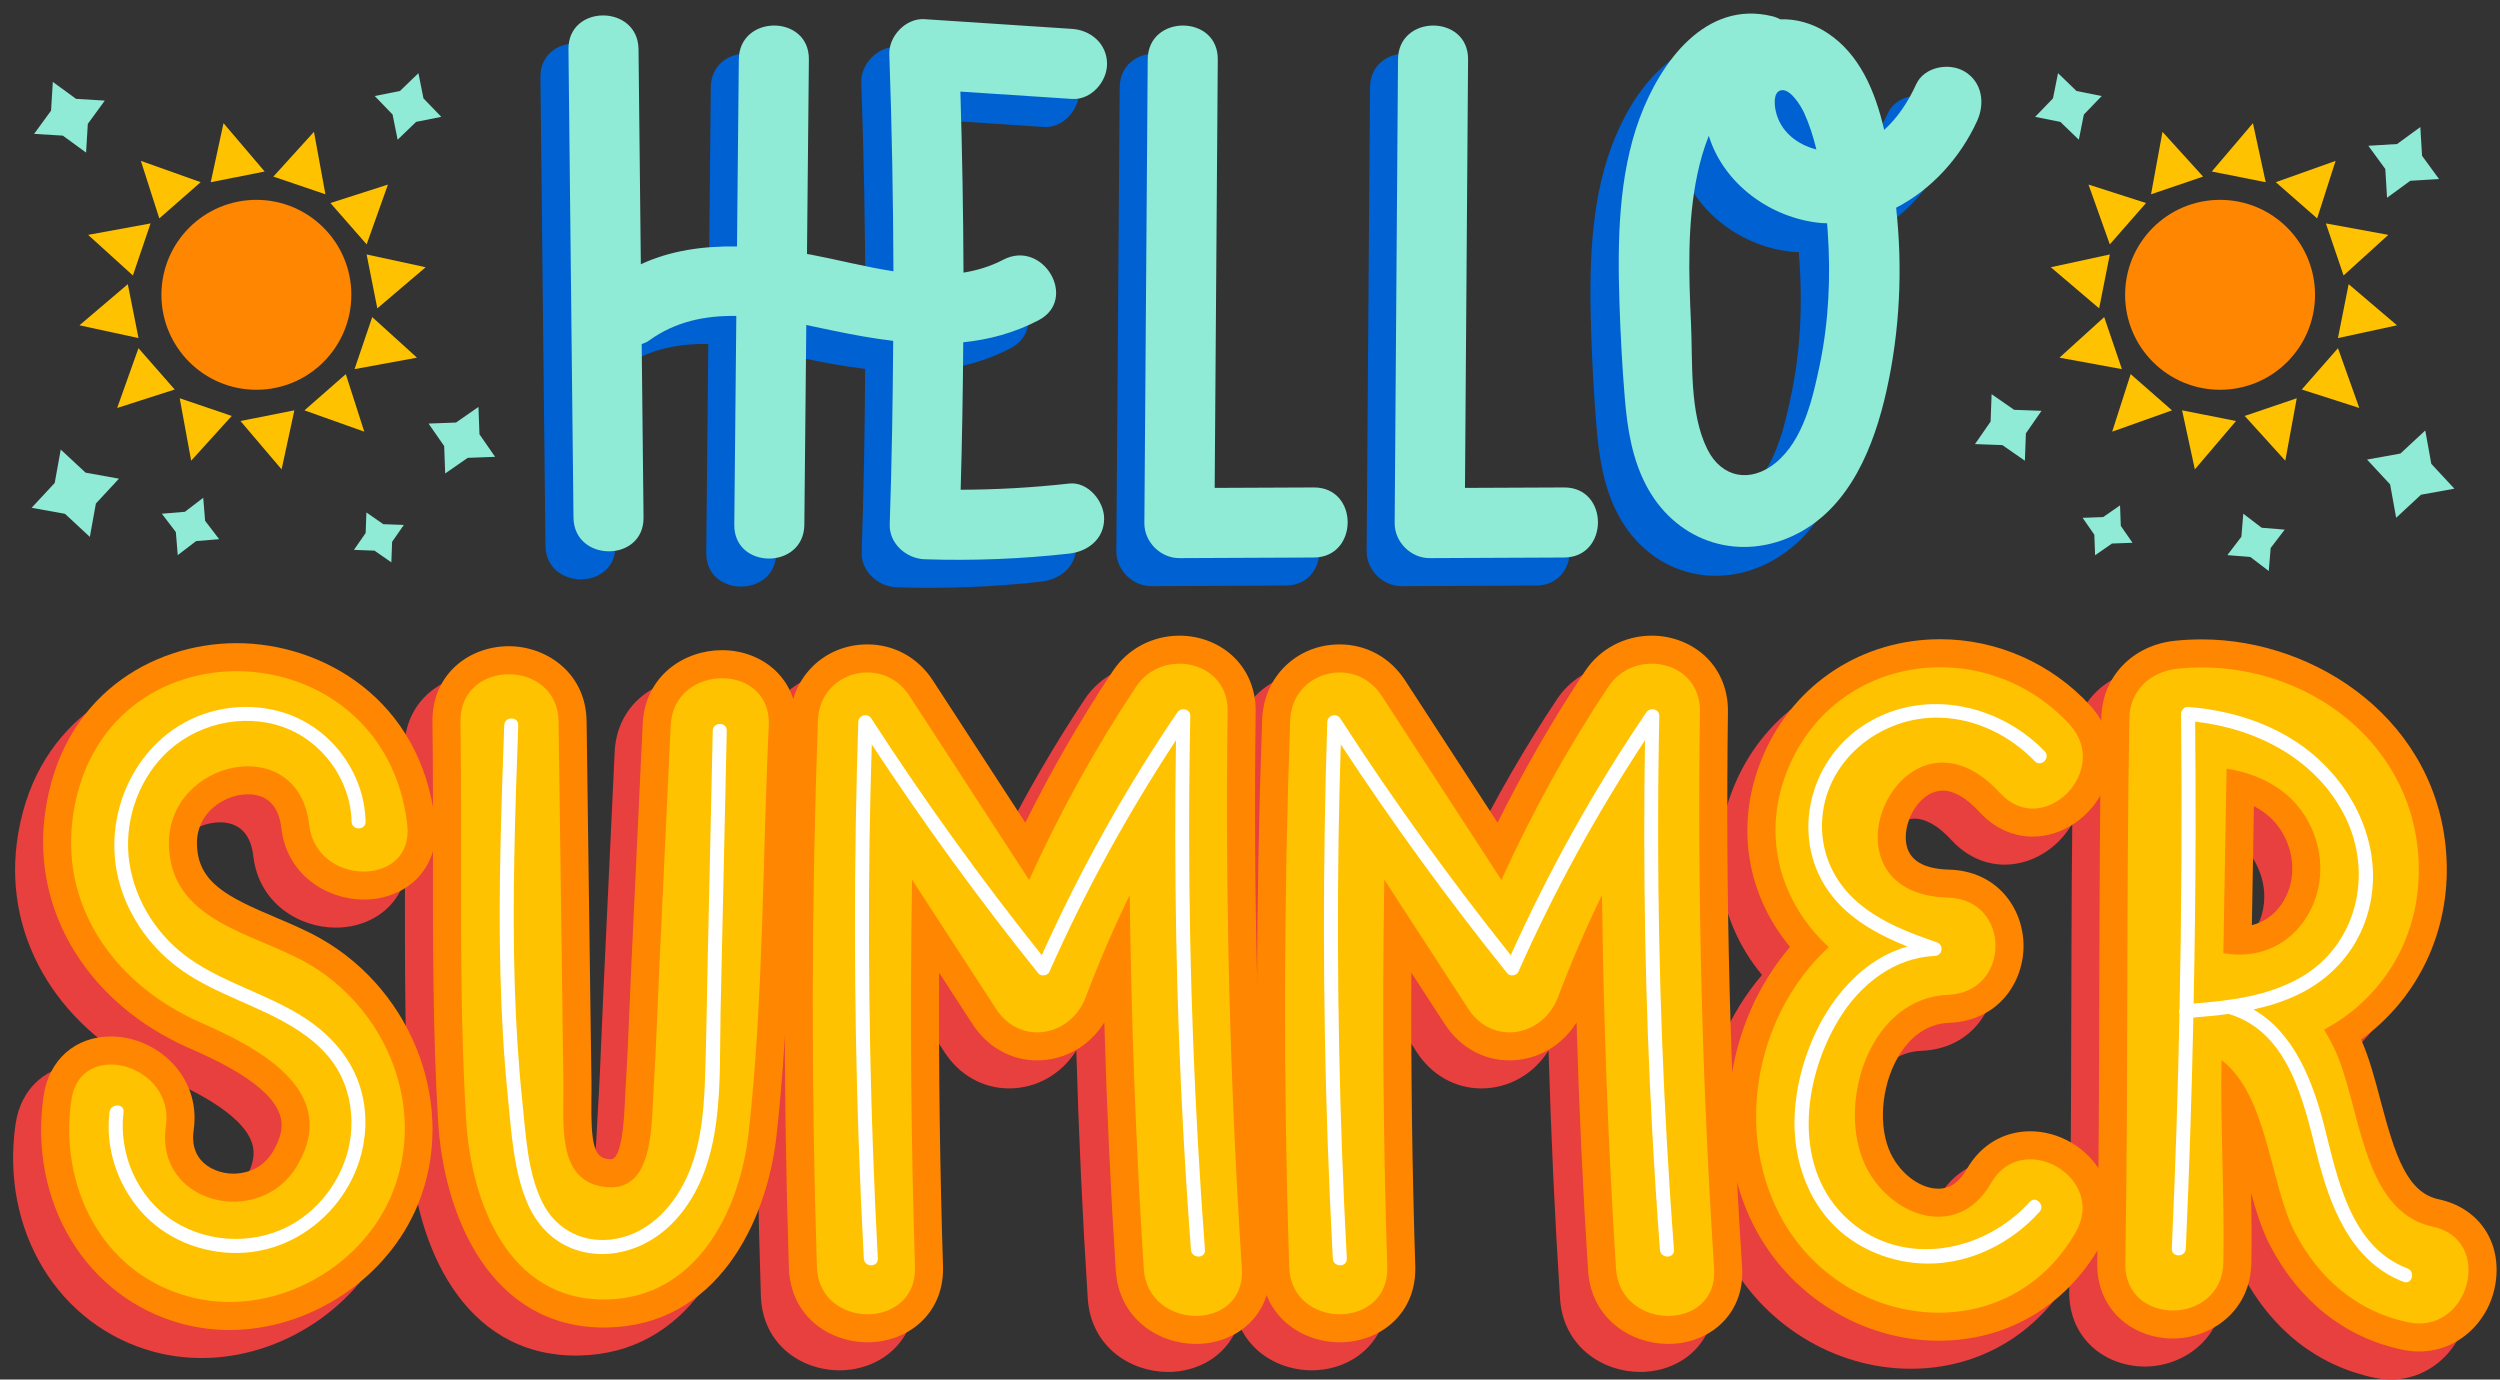 <?xml version="1.0" encoding="UTF-8"?><svg xmlns="http://www.w3.org/2000/svg" xmlns:xlink="http://www.w3.org/1999/xlink" height="284.4" preserveAspectRatio="xMidYMid meet" version="1.0" viewBox="-2.7 112.4 515.4 284.4" width="515.4" zoomAndPan="magnify"><rect x="-2.7" y="112.4" width="515.4" height="284.4" fill="#333333" stroke="none"/><g><g><g><g id="change1_1"><path d="M175.662,188.452c-0.085,12.603-0.289,25.205-0.715,37.803c-0.135,3.995,3.421,7.097,7.222,7.222 c9.946,0.328,19.87-0.061,29.76-1.166c3.876-0.433,7.222-3.009,7.222-7.222c0-3.568-3.321-7.659-7.222-7.222 c-7.435,0.831-14.89,1.256-22.358,1.277c0.291-10.132,0.463-20.266,0.534-30.401c5.296-0.538,10.503-1.914,15.528-4.541 c8.241-4.308,0.947-16.779-7.291-12.473c-2.628,1.374-5.374,2.197-8.185,2.655c-0.041-12.443-0.269-24.884-0.643-37.323 c7.672,0.505,15.343,1.01,23.015,1.515c3.897,0.257,7.222-3.503,7.222-7.222c0-4.123-3.314-6.965-7.222-7.222 c-10.148-0.668-20.297-1.336-30.445-2.004c-3.802-0.25-7.354,3.512-7.222,7.222c0.531,14.913,0.795,29.833,0.847,44.754 c-5.796-0.893-11.564-2.394-16.949-3.419c-0.287-0.055-0.582-0.096-0.87-0.149c0.13-13.372,0.26-26.743,0.39-40.115 c0.09-9.298-14.355-9.305-14.445,0c-0.125,12.857-0.25,25.714-0.375,38.571c-6.85-0.119-13.647,0.797-19.824,3.666 c-0.159-14.773-0.317-29.547-0.476-44.321c-0.1-9.289-14.545-9.313-14.445,0c0.345,32.175,0.69,64.35,1.035,96.526 c0.099,9.289,14.545,9.313,14.445,0c-0.128-11.917-0.256-23.833-0.383-35.749c0.537-0.171,1.059-0.397,1.536-0.742 c5.474-3.96,11.642-5.161,17.972-5.056c-0.139,14.347-0.279,28.693-0.419,43.04c-0.09,9.298,14.355,9.305,14.445,0 c0.133-13.724,0.267-27.448,0.401-41.172c1.781,0.361,3.545,0.738,5.276,1.103C167.211,187.168,171.438,187.951,175.662,188.452z" fill="#0061d2"/></g><g id="change2_1"><path d="M181.44,182.674c-0.085,12.603-0.289,25.205-0.715,37.803c-0.135,3.995,3.421,7.097,7.222,7.222 c9.946,0.328,19.87-0.061,29.76-1.166c3.876-0.433,7.222-3.009,7.222-7.222c0-3.568-3.321-7.659-7.222-7.222 c-7.435,0.831-14.89,1.256-22.358,1.277c0.291-10.132,0.463-20.266,0.534-30.401c5.296-0.539,10.503-1.914,15.528-4.541 c8.241-4.308,0.947-16.779-7.291-12.473c-2.628,1.374-5.374,2.197-8.185,2.655c-0.041-12.443-0.269-24.884-0.643-37.323 c7.672,0.505,15.343,1.01,23.015,1.515c3.897,0.257,7.222-3.503,7.222-7.222c0-4.123-3.314-6.965-7.222-7.222 c-10.148-0.668-20.297-1.336-30.445-2.004c-3.802-0.25-7.355,3.512-7.222,7.222c0.531,14.913,0.795,29.833,0.847,44.754 c-5.796-0.893-11.564-2.394-16.949-3.419c-0.287-0.055-0.582-0.096-0.87-0.149c0.13-13.372,0.26-26.743,0.39-40.115 c0.09-9.298-14.355-9.305-14.445,0c-0.125,12.857-0.25,25.714-0.375,38.571c-6.85-0.119-13.647,0.797-19.824,3.666 c-0.159-14.773-0.317-29.547-0.476-44.321c-0.1-9.289-14.545-9.313-14.445,0c0.345,32.175,0.69,64.351,1.035,96.526 c0.099,9.289,14.545,9.313,14.445,0c-0.128-11.917-0.256-23.833-0.383-35.749c0.537-0.171,1.059-0.397,1.536-0.742 c5.474-3.96,11.642-5.161,17.972-5.056c-0.139,14.347-0.279,28.693-0.419,43.04c-0.09,9.298,14.355,9.305,14.445,0 c0.133-13.724,0.267-27.448,0.401-41.172c1.781,0.361,3.545,0.738,5.276,1.103C172.989,181.39,177.216,182.173,181.44,182.674z" fill="#8fead6"/></g></g><g><g id="change1_3"><path d="M234.666,233.24c9.238-0.041,18.476-0.082,27.714-0.124c9.292-0.042,9.311-14.487,0-14.445 c-6.813,0.03-13.626,0.061-20.438,0.091c0.213-29.447,0.426-58.894,0.638-88.341c0.067-9.297-14.378-9.307-14.445,0 c-0.23,31.865-0.46,63.731-0.691,95.596C227.415,229.909,230.775,233.257,234.666,233.24z" fill="#0061d2"/></g><g id="change2_3"><path d="M240.444,227.462c9.238-0.041,18.476-0.082,27.714-0.124c9.292-0.042,9.311-14.487,0-14.445 c-6.813,0.03-13.626,0.061-20.438,0.091c0.213-29.447,0.426-58.894,0.638-88.341c0.067-9.297-14.378-9.307-14.445,0 c-0.23,31.865-0.461,63.731-0.691,95.596C233.193,224.131,236.553,227.479,240.444,227.462z" fill="#8fead6"/></g></g><g><g id="change1_2"><path d="M279.736,130.422c-0.23,31.865-0.46,63.731-0.691,95.596c-0.028,3.891,3.332,7.24,7.223,7.222 c9.238-0.041,18.475-0.082,27.713-0.124c9.292-0.042,9.311-14.487,0-14.445c-6.813,0.03-13.626,0.061-20.438,0.091 c0.213-29.447,0.426-58.894,0.638-88.341C294.248,121.125,279.803,121.115,279.736,130.422z" fill="#0061d2"/></g><g id="change2_2"><path d="M285.514,124.644c-0.23,31.865-0.46,63.731-0.691,95.596c-0.028,3.891,3.332,7.24,7.222,7.222 c9.238-0.041,18.475-0.082,27.713-0.124c9.292-0.042,9.311-14.487,0-14.445c-6.813,0.03-13.626,0.061-20.438,0.091 c0.213-29.447,0.426-58.894,0.638-88.341C300.026,115.347,285.581,115.337,285.514,124.644z" fill="#8fead6"/></g></g><g><g id="change1_4"><path d="M361.982,228.376c10.942-5.621,15.861-18.051,18.424-29.551 c2.749-12.337,3.34-25.098,1.968-37.656c7.297-3.748,13.276-10.358,16.712-17.926c1.653-3.641,1.009-8.008-2.616-10.169 c-3.149-1.878-8.316-0.994-9.977,2.666c-1.6,3.523-3.782,6.853-6.586,9.385c-1.842-7.992-5.069-15.647-11.74-20.002 c-3.155-2.06-6.48-2.896-9.656-2.795c-0.515-0.264-1.075-0.491-1.714-0.646c-13.716-3.337-23.015,9.458-27.285,20.971 c-4.427,11.936-4.586,25.526-4.182,38.117c0.209,6.508,0.555,13.038,1.092,19.527c0.534,6.46,1.54,12.931,4.709,18.655 C337.472,230.405,350.516,234.267,361.982,228.376z M358.407,137.033c1.97-0.8,4.343,3.145,5.009,4.606 c1.067,2.34,1.871,4.886,2.517,7.514c-3.958-0.982-7.471-3.7-8.388-7.965C357.251,139.82,357.091,137.568,358.407,137.033z M343.456,210.963c-3.728-7.485-2.993-17.762-3.371-25.921c-0.47-10.148-0.8-20.684,1.29-30.679 c0.576-2.752,1.343-5.438,2.377-8.021c3.067,9.996,12.867,17.04,23.164,17.982c0.41,0.037,0.814,0.034,1.221,0.052 c0.044,0.576,0.092,1.159,0.131,1.724c0.638,9.167,0.238,18.429-1.637,27.43c-1.445,6.939-3.38,15.586-9.141,20.262 C352.379,217.939,346.427,216.926,343.456,210.963z" fill="#0061d2"/></g><g id="change2_4"><path d="M367.816,222.43c10.941-5.621,15.861-18.051,18.423-29.551c2.749-12.337,3.34-25.098,1.968-37.656 c7.297-3.748,13.276-10.358,16.712-17.926c1.653-3.641,1.009-8.008-2.616-10.169c-3.149-1.878-8.316-0.994-9.977,2.666 c-1.6,3.523-3.782,6.853-6.586,9.385c-1.842-7.992-5.07-15.647-11.74-20.003c-3.154-2.06-6.48-2.896-9.656-2.795 c-0.514-0.264-1.075-0.491-1.714-0.646c-13.716-3.337-23.015,9.458-27.285,20.971c-4.427,11.936-4.586,25.526-4.181,38.117 c0.209,6.508,0.555,13.038,1.092,19.527c0.534,6.461,1.54,12.931,4.709,18.655C343.306,224.459,356.35,228.32,367.816,222.43z M364.241,131.087c1.969-0.8,4.343,3.144,5.009,4.606c1.067,2.339,1.871,4.886,2.517,7.514c-3.958-0.982-7.471-3.7-8.388-7.965 C363.085,133.874,362.925,131.622,364.241,131.087z M349.29,205.017c-3.728-7.485-2.993-17.762-3.371-25.921 c-0.47-10.148-0.8-20.684,1.29-30.679c0.576-2.752,1.343-5.438,2.377-8.021c3.067,9.996,12.867,17.04,23.164,17.982 c0.41,0.037,0.814,0.034,1.221,0.052c0.044,0.576,0.092,1.159,0.131,1.724c0.638,9.167,0.238,18.429-1.637,27.43 c-1.445,6.939-3.38,15.586-9.141,20.261C358.213,211.993,352.261,210.98,349.29,205.017z" fill="#8fead6"/></g></g></g><g><g><g id="change3_4"><path d="M490.268,396.803c-1.167,0-2.36-0.127-3.548-0.381c-11.735-2.502-21.127-9.903-27.162-21.405 c-1.68-3.205-2.852-6.906-3.94-10.862c0.087,4.734,0.134,9.541,0.051,14.352c-0.175,10.145-8.471,15.618-16.186,15.618 c-4.386,0-8.543-1.67-11.406-4.585c-2.813-2.861-4.259-6.67-4.184-11.014c0.324-18.725,0.372-37.709,0.419-56.07 c0.045-18.403,0.094-37.433,0.42-56.239c0.144-8.469,6.388-15.026,15.18-15.94c1.826-0.189,3.683-0.285,5.523-0.285 c23.672,0,49.018,16.868,50.46,45.101c0.769,15.071-5.877,28.924-17.616,37.388c1.683,3.75,2.819,8.046,4.013,12.569 c3.013,11.406,5.476,18.987,12,20.375c7.932,1.69,12.686,8.272,11.831,16.381c-0.903,8.551-7.718,14.998-15.853,14.998 C490.269,396.803,490.269,396.803,490.268,396.803z M455.768,308.906c2.408-0.584,4.489-2.014,6.008-4.164 c2.439-3.451,3-8.035,1.504-12.259c-1.284-3.623-3.656-6.331-7.087-8.1L455.768,308.906z" fill="#e83f3f"/></g><g id="change4_5"><path d="M496.046,391.025c-1.167,0-2.36-0.127-3.548-0.381c-11.735-2.502-21.127-9.903-27.162-21.405 c-1.68-3.205-2.852-6.906-3.94-10.862c0.087,4.734,0.134,9.541,0.051,14.352c-0.175,10.145-8.471,15.618-16.186,15.618 c-4.386,0-8.543-1.67-11.406-4.585c-2.813-2.861-4.259-6.67-4.184-11.014c0.324-18.725,0.372-37.709,0.419-56.07 c0.045-18.403,0.094-37.433,0.42-56.239c0.144-8.469,6.388-15.026,15.18-15.94c1.826-0.189,3.683-0.285,5.523-0.285 c23.672,0,49.018,16.868,50.46,45.101c0.769,15.071-5.877,28.924-17.616,37.388c1.683,3.75,2.819,8.046,4.013,12.569 c3.013,11.406,5.476,18.987,12,20.375c7.932,1.69,12.686,8.272,11.831,16.381c-0.903,8.551-7.718,14.998-15.853,14.998 C496.047,391.025,496.047,391.025,496.046,391.025z M461.546,303.129c2.408-0.584,4.489-2.014,6.008-4.164 c2.439-3.451,3-8.035,1.504-12.259c-1.284-3.622-3.656-6.331-7.087-8.1L461.546,303.129z" fill="#ff8600"/></g><g id="change5_16"><path d="M498.867,365.299c-15.038-3.203-14.813-25.66-20.527-37.17c-0.597-1.202-1.235-2.356-1.913-3.462 c12.089-6.461,20.282-19.229,19.474-35.058c-1.314-25.731-25.522-41.863-49.613-39.361c-5.561,0.577-9.899,4.355-10.002,10.29 c-0.649,37.53-0.189,74.78-0.838,112.31c-0.227,13.112,19.995,12.886,20.222-0.216c0.242-13.983-0.625-27.687-0.384-41.67 c9.552,7.204,10.012,25.767,15.167,35.593c4.979,9.491,12.767,16.206,23.248,18.438 C506.41,387.7,511.615,368.014,498.867,365.299z M455.668,308.898c0.219-12.683,0.439-25.366,0.658-38.049 c7.969,1.278,15.17,5.438,18.178,13.927C478.997,297.463,469.846,311.459,455.668,308.898z" fill="#ffc200"/></g><g id="change6_4"><path d="M493.599,373.883c-11.82-4.491-14.429-18.781-17.177-29.528c-2.314-9.05-6.203-19.08-14.548-23.84 c3.172-0.698,6.276-1.662,9.239-3.094c6.367-3.078,11.281-8.213,13.726-14.879c4.95-13.496-1.518-28.04-12.69-36.191 c-6.9-5.035-15.309-7.541-23.752-8.213c-0.774-0.061-1.452,0.712-1.444,1.445c0.208,20.27,0.094,40.543-0.315,60.809 c-0.121,0.345-0.127,0.726-0.018,1.059c-0.165,7.961-0.367,15.922-0.628,23.88c-0.268,8.163-0.588,16.325-0.956,24.484 c-0.084,1.858,2.805,1.854,2.889,0c0.715-15.873,1.223-31.755,1.56-47.64c2.437-0.187,4.879-0.422,7.302-0.757 c0.044,0.018,0.07,0.049,0.118,0.064c12.218,3.708,15.31,17.987,18.001,28.748c2.636,10.538,6.884,22.244,17.926,26.439 C494.571,377.33,495.324,374.538,493.599,373.883z M449.849,261.18c12.738,1.395,25.104,7.801,30.956,19.654 c5.827,11.802,2.365,26.514-9.336,33.146c-6.668,3.779-14.398,4.726-21.931,5.303c0.232-11.731,0.386-23.464,0.409-35.197 C449.961,276.45,449.921,268.815,449.849,261.18z" fill="#fff"/></g></g><g><g id="change3_1"><path d="M391.219,394.583c-15.815,0-30.777-9.29-38.117-23.67c-9.274-18.166-5.94-41.879,7.452-57.517 c-9.31-11.265-11.433-26.04-5.394-39.789c6.404-14.586,20.338-23.648,36.366-23.648c11.684,0,22.955,4.985,30.923,13.675 c4.375,4.771,5.452,11.102,2.886,16.939c-2.653,6.032-8.581,10.083-14.751,10.083c-4.078,0-7.967-1.791-10.952-5.047 c-2.662-2.903-5.294-4.438-7.612-4.438c-4.214,0-7.55,5.115-7.609,9.516c-0.058,4.333,2.934,6.61,8.893,6.771 c10.041,0.265,15.342,8.055,15.387,15.613c0.047,7.64-5.201,15.579-15.318,15.968c-5.057,0.198-8.231,3.462-10.003,6.165 c-3.706,5.654-4.747,13.988-2.476,19.817c1.827,4.686,6.227,8.218,10.233,8.218c2.39,0,4.308-1.32,5.867-4.04 c2.84-4.957,7.606-7.798,13.076-7.798c5.883,0,11.596,3.298,14.552,8.402c2.748,4.743,2.697,10.301-0.14,15.252 C417.373,387.465,405.248,394.583,391.219,394.583z" fill="#e83f3f"/></g><g id="change4_1"><path d="M396.997,388.805c-15.815,0-30.777-9.29-38.117-23.67c-9.274-18.166-5.94-41.879,7.452-57.517 c-9.31-11.265-11.433-26.04-5.394-39.789c6.404-14.586,20.338-23.648,36.366-23.648c11.684,0,22.955,4.985,30.923,13.675 c4.375,4.771,5.452,11.102,2.886,16.939c-2.653,6.032-8.581,10.083-14.751,10.083c-4.078,0-7.967-1.791-10.952-5.047 c-2.662-2.903-5.294-4.438-7.612-4.438c-4.214,0-7.55,5.115-7.609,9.516c-0.058,4.333,2.934,6.61,8.893,6.771 c10.041,0.265,15.342,8.055,15.387,15.613c0.047,7.64-5.201,15.579-15.318,15.968c-5.057,0.198-8.231,3.462-10.003,6.165 c-3.706,5.654-4.747,13.988-2.476,19.817c1.827,4.686,6.227,8.218,10.233,8.218c2.389,0,4.308-1.32,5.867-4.04 c2.84-4.957,7.606-7.798,13.076-7.798c5.883,0,11.596,3.298,14.552,8.402c2.748,4.743,2.697,10.301-0.14,15.252 C423.151,381.687,411.026,388.805,396.997,388.805z" fill="#ff8600"/></g><g id="change5_1"><path d="M409.669,275.926c8.769,9.565,23.037-4.637,14.3-14.167c-16.868-18.399-47.45-15.045-57.741,8.391 c-6.257,14.25-1.821,28.425,8.096,37.5c-14.392,13.163-19.658,36.519-10.298,54.856c12.368,24.228,46.936,28.825,61.222,3.898 c6.435-11.229-11.03-21.336-17.462-10.112c-7.156,12.487-22.038,6.485-26.496-4.95c-4.939-12.67,1.844-33.241,17.638-33.853 c12.983-0.503,13.054-19.686,0-20.035C370.319,296.69,389.439,253.861,409.669,275.926z" fill="#ffc200"/></g><g id="change6_1"><path d="M397.381,260.358c7.379,0.246,14.326,3.708,19.411,8.973c1.294,1.34,3.335-0.704,2.043-2.043 c-9.865-10.214-26.03-13.271-38.036-4.89c-11.571,8.077-14.564,24.942-4.927,35.755c3.921,4.4,9.202,7.213,14.664,9.374 c-14.008,4.015-22.356,20.269-23.223,34.161c-0.502,8.035,1.768,16.375,7.212,22.441c5.064,5.642,12.704,8.763,20.238,8.775 c8.785,0.014,17.186-4.205,23.006-10.671c1.241-1.379-0.796-3.428-2.043-2.043c-9.387,10.43-26.003,13.635-37.142,3.886 c-11.986-10.49-9.707-29.113-2.202-41.501c4.274-7.055,11.268-12.741,19.786-13.094c1.648-0.068,1.936-2.315,0.384-2.837 c-5.682-1.911-11.523-4.176-16.145-8.109c-4.819-4.101-7.593-9.814-7.487-16.182C373.137,269.44,384.845,259.94,397.381,260.358z" fill="#fff"/></g></g><g><g id="change3_2"><path d="M335.449,395.243c-7.73,0-15.891-5.2-16.533-15.133c-1.072-16.614-1.865-33.728-2.368-51.136 c-3.023,4.836-8.161,7.812-13.845,7.812c-5.379,0-10.233-2.723-13.315-7.465l-6.899-10.611 c-0.099,20.421,0.171,40.689,0.805,60.474c0.14,4.353-1.264,8.179-4.06,11.065c-2.865,2.959-7.056,4.655-11.497,4.655 c-7.815,0-15.894-5.273-16.217-15.348c-1.203-37.523-1.133-75.565,0.21-113.068c0.315-8.813,7.182-15.46,15.971-15.46 c5.51,0,10.427,2.703,13.49,7.414l19.075,29.341c5.45-10.955,11.501-21.447,18.058-31.288c3.033-4.551,8.162-7.27,13.72-7.27 c4.356,0,8.523,1.693,11.432,4.638c2.814,2.855,4.333,6.768,4.277,11.02c-0.513,38.006,0.468,76.524,2.919,114.482 c0.282,4.379-1.018,8.238-3.761,11.164c-2.808,2.996-6.985,4.714-11.46,4.714C335.449,395.243,335.449,395.243,335.449,395.243z" fill="#e83f3f"/></g><g id="change4_2"><path d="M341.227,389.465c-7.73,0-15.891-5.2-16.533-15.133c-1.072-16.614-1.865-33.728-2.368-51.136 c-3.023,4.836-8.161,7.812-13.845,7.812c-5.379,0-10.233-2.723-13.315-7.465l-6.899-10.611 c-0.099,20.421,0.171,40.689,0.805,60.474c0.14,4.353-1.264,8.179-4.06,11.065c-2.865,2.959-7.056,4.655-11.497,4.655 c-7.815,0-15.894-5.273-16.217-15.348c-1.203-37.523-1.133-75.565,0.21-113.068c0.315-8.813,7.182-15.46,15.971-15.46 c5.51,0,10.427,2.703,13.49,7.414l19.075,29.341c5.45-10.955,11.501-21.447,18.058-31.288c3.033-4.551,8.162-7.27,13.72-7.27 c4.356,0,8.523,1.693,11.432,4.638c2.814,2.855,4.333,6.768,4.277,11.02c-0.513,38.006,0.468,76.524,2.919,114.482 c0.282,4.379-1.018,8.238-3.761,11.164c-2.808,2.996-6.985,4.714-11.46,4.714C341.227,389.465,341.227,389.465,341.227,389.465z" fill="#ff8600"/></g><g id="change5_2"><path d="M347.752,259.025c0.142-10.495-13.491-13.135-18.842-5.104 c-8.502,12.761-15.792,26.054-22.085,39.89c-8.233-12.666-16.467-25.332-24.7-37.998c-5.479-8.428-18.477-5.098-18.842,5.103 c-1.344,37.556-1.414,75.115-0.209,112.675c0.417,12.981,20.641,13.038,20.223,0c-0.854-26.615-1.034-53.229-0.608-79.842 l17.321,26.646c4.995,7.684,15.411,5.71,18.481-2.415c2.719-7.195,5.75-14.214,9.075-21.077 c0.313,25.702,1.238,51.39,2.895,77.058c0.834,12.922,21.063,13.016,20.223,0C348.212,335.687,347.235,297.374,347.752,259.025z" fill="#ffc200"/></g><g id="change6_2"><path d="M339.138,284.332c-0.005-8.105,0.077-16.21,0.241-24.313c0.031-1.512-1.925-1.858-2.692-0.729 c-10.75,15.83-20.07,32.585-27.928,50.03c-12.511-15.671-24.245-31.95-35.134-48.79c-0.779-1.204-2.645-0.728-2.692,0.729 c-0.935,28.724-0.92,57.478,0.067,86.201c0.28,8.138,0.639,16.273,1.072,24.404c0.099,1.85,2.988,1.861,2.889,0 c-1.526-28.699-2.104-57.446-1.708-86.183c0.091-6.604,0.269-13.206,0.461-19.807c10.695,16.262,22.134,32.023,34.334,47.191 c0.545,0.678,1.915,0.508,2.269-0.292c7.357-16.628,16.137-32.584,26.117-47.776c-0.43,26.943,0.041,53.899,1.504,80.806 c0.44,8.093,0.968,16.181,1.577,24.263c0.139,1.842,3.029,1.858,2.889,0C340.256,341.54,339.158,312.938,339.138,284.332z" fill="#fff"/></g></g><g><g id="change3_3"><path d="M238.088,395.243c-7.73,0-15.891-5.2-16.533-15.133c-1.072-16.614-1.865-33.728-2.368-51.136 c-3.023,4.836-8.161,7.812-13.845,7.812c-5.379,0-10.233-2.723-13.315-7.465l-6.899-10.611 c-0.099,20.421,0.171,40.689,0.805,60.474c0.14,4.353-1.264,8.179-4.06,11.065c-2.865,2.959-7.056,4.655-11.497,4.655 c-7.814,0-15.892-5.27-16.217-15.348c-1.203-37.503-1.133-75.545,0.21-113.068c0.314-8.813,7.181-15.46,15.971-15.46 c5.51,0,10.427,2.703,13.49,7.414l19.075,29.341c5.449-10.955,11.501-21.447,18.058-31.288c3.033-4.551,8.162-7.27,13.72-7.27 c4.356,0,8.523,1.693,11.432,4.638c2.814,2.855,4.333,6.768,4.277,11.02c-0.514,38.006,0.468,76.524,2.918,114.482 c0.282,4.379-1.018,8.238-3.761,11.164c-2.809,2.996-6.986,4.714-11.46,4.714C238.088,395.243,238.088,395.243,238.088,395.243z" fill="#e83f3f"/></g><g id="change4_3"><path d="M243.866,389.465c-7.73,0-15.891-5.2-16.533-15.133c-1.072-16.614-1.865-33.728-2.368-51.136 c-3.023,4.836-8.161,7.812-13.845,7.812c-5.379,0-10.233-2.723-13.315-7.465l-6.899-10.611 c-0.099,20.421,0.171,40.689,0.805,60.474c0.14,4.353-1.264,8.179-4.06,11.065c-2.865,2.959-7.056,4.655-11.497,4.655 c-7.814,0-15.892-5.27-16.217-15.348c-1.203-37.503-1.133-75.545,0.21-113.068c0.314-8.813,7.181-15.46,15.971-15.46 c5.51,0,10.427,2.703,13.49,7.414l19.075,29.341c5.449-10.955,11.501-21.447,18.058-31.288c3.033-4.551,8.162-7.27,13.72-7.27 c4.356,0,8.523,1.693,11.432,4.638c2.814,2.855,4.333,6.768,4.277,11.02c-0.514,38.006,0.468,76.524,2.918,114.482 c0.282,4.379-1.018,8.238-3.761,11.164c-2.809,2.996-6.986,4.714-11.46,4.714C243.866,389.465,243.866,389.465,243.866,389.465z" fill="#ff8600"/></g><g id="change5_3"><path d="M250.391,259.025c0.142-10.495-13.491-13.135-18.842-5.104 c-8.502,12.761-15.792,26.054-22.085,39.89c-8.233-12.666-16.467-25.332-24.7-37.998c-5.479-8.428-18.477-5.098-18.843,5.103 c-1.344,37.556-1.414,75.115-0.209,112.675c0.417,12.981,20.641,13.038,20.223,0c-0.854-26.615-1.034-53.229-0.608-79.842 l17.321,26.646c4.995,7.684,15.41,5.71,18.481-2.415c2.719-7.195,5.75-14.214,9.075-21.077 c0.313,25.702,1.238,51.39,2.895,77.058c0.834,12.922,21.063,13.016,20.223,0C250.851,335.687,249.874,297.374,250.391,259.025z" fill="#ffc200"/></g><g id="change6_3"><path d="M242.451,284.332c-0.005-8.105,0.077-16.21,0.241-24.313c0.031-1.512-1.925-1.858-2.692-0.729 c-10.75,15.83-20.07,32.585-27.928,50.03c-12.511-15.671-24.245-31.95-35.134-48.79c-0.779-1.204-2.645-0.728-2.692,0.729 c-0.935,28.724-0.92,57.478,0.067,86.201c0.28,8.138,0.639,16.273,1.072,24.404c0.098,1.85,2.988,1.861,2.889,0 c-1.526-28.699-2.104-57.446-1.708-86.183c0.091-6.604,0.269-13.206,0.461-19.807c10.695,16.262,22.134,32.023,34.334,47.191 c0.545,0.678,1.915,0.508,2.269-0.292c7.357-16.628,16.137-32.584,26.117-47.776c-0.43,26.943,0.041,53.899,1.504,80.806 c0.44,8.093,0.968,16.181,1.577,24.263c0.139,1.842,3.029,1.858,2.889,0C243.568,341.54,242.47,312.938,242.451,284.332z" fill="#fff"/></g></g><g><g id="change3_6"><path d="M116.03,391.863c-23.387-0.003-33.037-22.962-34.197-42.621 c-1.083-18.409-1.068-37.19-1.051-55.354c0.007-8.825,0.015-17.952-0.106-26.864c-0.058-4.333,1.405-8.139,4.231-11.003 c2.897-2.937,7.094-4.621,11.516-4.621c7.67,0,15.895,5.422,16.032,15.466l0.775,57.862c0.069,5.434,0.137,10.867,0.224,16.301 c0.02,1.193,0.004,2.457-0.011,3.752c-0.118,9.265,0.584,11.917,3.271,12.337c0.258,0.04,0.502,0.062,0.734,0.062 c2.359,0,2.749-8.548,2.917-12.199c0.042-0.934,0.083-1.826,0.135-2.652c0.364-5.741,0.602-11.494,0.841-17.244 c0.12-2.869,0.238-5.741,0.372-8.607l2.304-49.009c0.471-10.016,8.582-15.252,16.351-15.252c4.46,0,8.648,1.707,11.491,4.686 c2.772,2.906,4.129,6.748,3.923,11.107c-0.413,8.816-0.677,17.876-0.932,26.636c-0.552,18.962-1.122,38.567-3.243,57.67 c-1.999,17.991-12.35,39.143-34.949,39.54L116.03,391.863z" fill="#e83f3f"/></g><g id="change4_8"><path d="M121.808,386.085c-23.387-0.003-33.037-22.962-34.197-42.621 c-1.083-18.409-1.068-37.19-1.051-55.354c0.007-8.825,0.015-17.952-0.106-26.864c-0.058-4.333,1.405-8.139,4.231-11.003 c2.897-2.937,7.094-4.621,11.516-4.621c7.67,0,15.895,5.422,16.032,15.466l0.775,57.862c0.069,5.434,0.137,10.868,0.224,16.301 c0.02,1.193,0.004,2.457-0.011,3.752c-0.118,9.265,0.584,11.917,3.271,12.337c0.258,0.04,0.502,0.062,0.734,0.062 c2.359,0,2.749-8.549,2.917-12.199c0.042-0.934,0.083-1.826,0.135-2.652c0.364-5.741,0.602-11.494,0.841-17.244 c0.12-2.869,0.238-5.741,0.372-8.607l2.304-49.009c0.471-10.016,8.582-15.252,16.351-15.252c4.46,0,8.648,1.707,11.491,4.686 c2.772,2.906,4.129,6.748,3.923,11.107c-0.413,8.816-0.677,17.876-0.932,26.636c-0.552,18.962-1.121,38.567-3.243,57.67 c-1.999,17.991-12.35,39.143-34.949,39.54L121.808,386.085z" fill="#ff8600"/></g><g id="change5_30"><path d="M135.567,261.963c-0.767,16.336-1.535,32.672-2.302,49.008 c-0.406,8.643-0.672,17.309-1.219,25.945c-0.494,7.818,0.067,21.773-10.445,20.133c-9.7-1.514-8.009-13.354-8.144-21.703 c-0.134-8.242-0.223-16.485-0.334-24.727c-0.222-16.484-0.445-32.969-0.667-49.453c-0.176-13.002-20.399-13.039-20.223,0 c0.368,27.219-0.452,54.779,1.148,81.956c0.995,16.896,8.534,37.54,28.954,37.18c18.602-0.328,27.518-18.299,29.307-34.401 c3.076-27.694,2.842-56.114,4.149-83.938C156.401,248.953,136.177,248.984,135.567,261.963z" fill="#ffc200"/></g><g id="change6_6"><path d="M144.24,263.045c-0.355,16.127-0.71,32.254-1.064,48.381c-0.174,7.907-0.257,15.822-0.544,23.726 c-0.264,7.249-0.986,14.742-4.392,21.276c-2.845,5.458-7.499,10.087-13.708,11.309c-6.566,1.293-12.594-1.614-15.509-7.638 c-2.971-6.14-3.314-13.712-4.015-20.379c-0.829-7.888-1.319-15.809-1.572-23.735c-0.575-18.026,0.063-36.059,0.705-54.074 c0.066-1.859-2.823-1.857-2.889,0c-0.608,17.068-1.215,34.152-0.786,51.232c0.214,8.52,0.684,17.037,1.544,25.517 c0.722,7.124,1.147,14.891,3.931,21.575c2.444,5.869,7.24,9.95,13.663,10.604c6.384,0.65,12.595-2.172,16.872-6.834 c10.444-11.385,9.062-28.59,9.377-42.903c0.426-19.352,0.851-38.705,1.277-58.057C147.169,261.186,144.28,261.186,144.24,263.045 z" fill="#fff"/></g></g><g><g id="change3_5"><path d="M38.86,392.371c-3.328,0-6.617-0.426-9.777-1.27C9.342,385.828-2.675,366.074,0.509,344.13 c1.082-7.456,6.526-12.272,13.868-12.272c4.987,0,9.945,2.288,13.264,6.125c3.159,3.651,4.51,8.331,3.806,13.184 c-0.367,2.522,0.138,4.596,1.498,6.17c1.519,1.755,4.036,2.802,6.734,2.802c1.615,0,5.634-0.437,8.066-4.48 c2.562-4.258,1.777-6.726,1.521-7.539c-2.071-6.523-13.798-11.68-18.805-13.884C9.86,325.165-1.8,306.342,0.755,286.274 c3.122-24.526,22.115-35.503,39.551-35.503c17.679,0,38.025,11.514,40.917,36.792c0.636,5.558-1.438,9.2-3.29,11.277 c-2.721,3.05-6.882,4.799-11.414,4.799c-7.609,0-15.891-5.07-16.999-14.761c-0.658-5.741-4.114-6.946-6.897-6.946 c-2.771,0-5.736,1.261-7.742,3.29c-1.28,1.292-2.796,3.538-2.758,6.893c0.09,7.967,6.241,10.975,16.269,15.224 c3.089,1.309,6.286,2.663,9.181,4.302c19.429,11.006,28.247,35.139,20.073,54.947c-6.26,15.181-22.212,25.784-38.786,25.784 C38.86,392.371,38.862,392.371,38.86,392.371z" fill="#e83f3f"/></g><g id="change4_6"><path d="M44.638,386.593c-3.328,0-6.617-0.426-9.777-1.27C15.12,380.05,3.103,360.296,6.287,338.352 c1.082-7.456,6.526-12.272,13.868-12.272c4.987,0,9.945,2.288,13.264,6.125c3.159,3.651,4.51,8.331,3.806,13.184 c-0.367,2.522,0.138,4.596,1.498,6.17c1.519,1.755,4.036,2.802,6.734,2.802c1.615,0,5.634-0.437,8.066-4.48 c2.562-4.258,1.777-6.726,1.521-7.539c-2.071-6.523-13.798-11.68-18.805-13.884c-20.601-9.07-32.261-27.894-29.707-47.962 c3.122-24.525,22.115-35.503,39.551-35.503c17.679,0,38.025,11.514,40.917,36.792c0.636,5.558-1.438,9.2-3.29,11.277 c-2.721,3.05-6.882,4.799-11.414,4.799c-7.609,0-15.891-5.07-16.999-14.761c-0.658-5.741-4.114-6.946-6.897-6.946 c-2.771,0-5.736,1.261-7.742,3.29c-1.28,1.292-2.796,3.538-2.758,6.893c0.09,7.967,6.241,10.975,16.269,15.224 c3.089,1.309,6.286,2.663,9.181,4.302c19.429,11.006,28.247,35.139,20.073,54.947c-6.26,15.181-22.212,25.784-38.786,25.784 C44.638,386.593,44.639,386.593,44.638,386.593z" fill="#ff8600"/></g><g id="change5_17"><path d="M61.038,282.443c1.463,12.781,21.702,12.929,20.223,0c-4.696-41.046-63.681-42.973-68.997-1.216 c-2.425,19.046,9.569,34.574,26.303,41.94c11.273,4.961,29.408,13.9,19.909,29.692c-7.757,12.895-29.298,7.749-26.969-8.301 c1.847-12.73-17.635-18.227-19.5-5.376c-2.549,17.566,6.091,35.683,24.345,40.558c16.684,4.455,35.233-5.374,41.733-21.133 c7.375-17.88-1.149-38.409-17.581-47.717c-10.92-6.186-28.198-8.527-28.379-24.487C31.927,268.942,58.824,263.09,61.038,282.443z" fill="#ffc200"/></g><g id="change6_5"><path d="M59.339,321.761c-7.27-4.492-15.728-6.725-22.785-11.594 c-6.638-4.581-11.357-11.852-12.573-19.855c-1.206-7.942,1.461-16.419,7.076-22.177c6.234-6.392,16.05-8.835,24.515-5.887 c8.151,2.839,14.016,10.926,14.208,19.535c0.042,1.856,2.931,1.863,2.889,0c-0.162-7.25-3.745-14.091-9.437-18.551 c-5.955-4.667-13.762-6.076-21.088-4.439c-15.649,3.496-24.4,20.485-20.247,35.546c2.055,7.453,6.85,13.956,13.199,18.322 c7.066,4.859,15.518,7.092,22.785,11.595c3.491,2.163,6.743,4.874,8.884,8.428c2.246,3.729,3.188,8.109,2.962,12.437 c-0.406,7.76-4.909,15.163-11.492,19.251c-7.568,4.699-17.633,4.557-25.134-0.221c-7.454-4.749-11.393-13.787-10.339-22.474 c0.224-1.842-2.667-1.825-2.889,0c-0.89,7.333,1.568,14.798,6.395,20.355c4.995,5.751,12.571,8.807,20.136,8.678 c15.65-0.266,28.087-14.862,25.997-30.365C71.301,332.178,66.193,325.995,59.339,321.761z" fill="#fff"/></g></g></g><g><g><g id="change4_7"><path d="M474.567,173.178c0,10.812-8.765,19.577-19.577,19.577s-19.577-8.765-19.577-19.577 c0-10.812,8.765-19.577,19.577-19.577S474.567,162.366,474.567,173.178z" fill="#ff8600"/></g><g id="change5_18"><path d="M440.758 152.453L443.118 139.579 451.486 148.805z" fill="#ffc200"/></g><g id="change5_19"><path d="M432.258 162.779L427.865 150.45 439.724 154.256z" fill="#ffc200"/></g><g id="change5_20"><path d="M430.058 175.972L420.09 167.492 432.264 164.858z" fill="#ffc200"/></g><g id="change5_21"><path d="M434.751 188.497L421.878 186.137 431.103 177.77z" fill="#ffc200"/></g><g id="change5_22"><path d="M445.077 196.999L432.749 201.391 436.555 189.532z" fill="#ffc200"/></g><g id="change5_23"><path d="M458.271 199.197L449.79 209.166 447.157 196.992z" fill="#ffc200"/></g><g id="change5_24"><path d="M470.796 194.505L468.436 207.378 460.068 198.152z" fill="#ffc200"/></g><g id="change5_25"><path d="M479.297 184.179L483.69 196.507 471.83 192.701z" fill="#ffc200"/></g><g id="change5_26"><path d="M481.496 170.985L491.464 179.466 479.291 182.1z" fill="#ffc200"/></g><g id="change5_27"><path d="M476.803 158.46L489.676 160.82 480.451 169.188z" fill="#ffc200"/></g><g id="change5_28"><path d="M466.477 149.959L478.805 145.566 475 157.426z" fill="#ffc200"/></g><g id="change5_29"><path d="M453.284 147.76L461.764 137.792 464.398 149.965z" fill="#ffc200"/></g></g><g id="change2_5"><path d="M414.751 207.384L410.108 204.162 404.462 203.954 407.683 199.312 407.891 193.665 412.534 196.887 418.181 197.095 414.959 201.737z" fill="#8fead6"/></g><g id="change2_6"><path d="M491.29 219.149L490.047 212.268 485.288 207.145 492.169 205.902 497.292 201.143 498.536 208.024 503.295 213.147 496.414 214.39z" fill="#8fead6"/></g><g id="change2_7"><path d="M489.413 153.169L489.054 147.245 485.555 142.451 491.479 142.092 496.273 138.593 496.632 144.517 500.131 149.311 494.207 149.67z" fill="#8fead6"/></g><g id="change2_8"><path d="M425.871 141.204L422.059 137.527 416.867 136.488 420.544 132.677 421.583 127.485 425.394 131.161 430.586 132.201 426.91 136.011z" fill="#8fead6"/></g><g id="change2_9"><path d="M429.224 226.872L429.068 222.637 426.651 219.155 430.886 218.999 434.368 216.583 434.524 220.818 436.941 224.3 432.705 224.456z" fill="#8fead6"/></g><g id="change2_10"><path d="M465.029 230.125L461.241 227.233 456.493 226.842 459.384 223.055 459.776 218.306 463.563 221.198 468.312 221.589 465.42 225.376z" fill="#8fead6"/></g><g><g id="change4_4"><path d="M30.577,173.178c0,10.812,8.765,19.577,19.577,19.577c10.812,0,19.577-8.765,19.577-19.577 c0-10.812-8.765-19.577-19.577-19.577C39.342,153.601,30.577,162.366,30.577,173.178z" fill="#ff8600"/></g><g id="change5_4"><path d="M64.386 152.453L62.026 139.579 53.658 148.805z" fill="#ffc200"/></g><g id="change5_5"><path d="M72.887 162.779L77.28 150.45 65.42 154.256z" fill="#ffc200"/></g><g id="change5_6"><path d="M75.086 175.972L85.054 167.492 72.881 164.858z" fill="#ffc200"/></g><g id="change5_7"><path d="M70.393 188.497L83.266 186.137 74.041 177.77z" fill="#ffc200"/></g><g id="change5_8"><path d="M60.067 196.999L72.395 201.391 68.59 189.532z" fill="#ffc200"/></g><g id="change5_9"><path d="M46.874 199.197L55.354 209.166 57.988 196.992z" fill="#ffc200"/></g><g id="change5_10"><path d="M34.348 194.505L36.709 207.378 45.076 198.152z" fill="#ffc200"/></g><g id="change5_11"><path d="M25.847 184.179L21.455 196.507 33.314 192.701z" fill="#ffc200"/></g><g id="change5_12"><path d="M23.649 170.985L13.68 179.466 25.854 182.1z" fill="#ffc200"/></g><g id="change5_13"><path d="M28.341 158.46L15.468 160.82 24.694 169.188z" fill="#ffc200"/></g><g id="change5_14"><path d="M38.667 149.959L26.339 145.566 30.145 157.426z" fill="#ffc200"/></g><g id="change5_15"><path d="M51.861 147.76L43.38 137.792 40.747 149.965z" fill="#ffc200"/></g></g><g id="change2_11"><path d="M89.08 210.011L93.723 206.789 99.369 206.581 96.148 201.938 95.94 196.292 91.298 199.513 85.65 199.721 88.872 204.364z" fill="#8fead6"/></g><g id="change2_12"><path d="M15.824 223.089L17.067 216.208 21.826 211.084 14.945 209.842 9.822 205.083 8.579 211.964 3.82 217.087 10.701 218.33z" fill="#8fead6"/></g><g id="change2_13"><path d="M15.046 143.859L15.406 137.935 18.905 133.141 12.981 132.782 8.187 129.283 7.827 135.207 4.329 140.001 10.252 140.36z" fill="#8fead6"/></g><g id="change2_14"><path d="M79.274 141.204L83.085 137.527 88.277 136.488 84.601 132.677 83.561 127.485 79.75 131.161 74.558 132.201 78.234 136.011z" fill="#8fead6"/></g><g id="change2_15"><path d="M77.982 228.336L78.138 224.101 80.555 220.62 76.319 220.464 72.838 218.047 72.682 222.282 70.265 225.764 74.5 225.92z" fill="#8fead6"/></g><g id="change2_16"><path d="M33.944 226.842L37.73 223.95 42.479 223.559 39.588 219.772 39.196 215.023 35.409 217.915 30.661 218.306 33.552 222.093z" fill="#8fead6"/></g></g></g></svg>